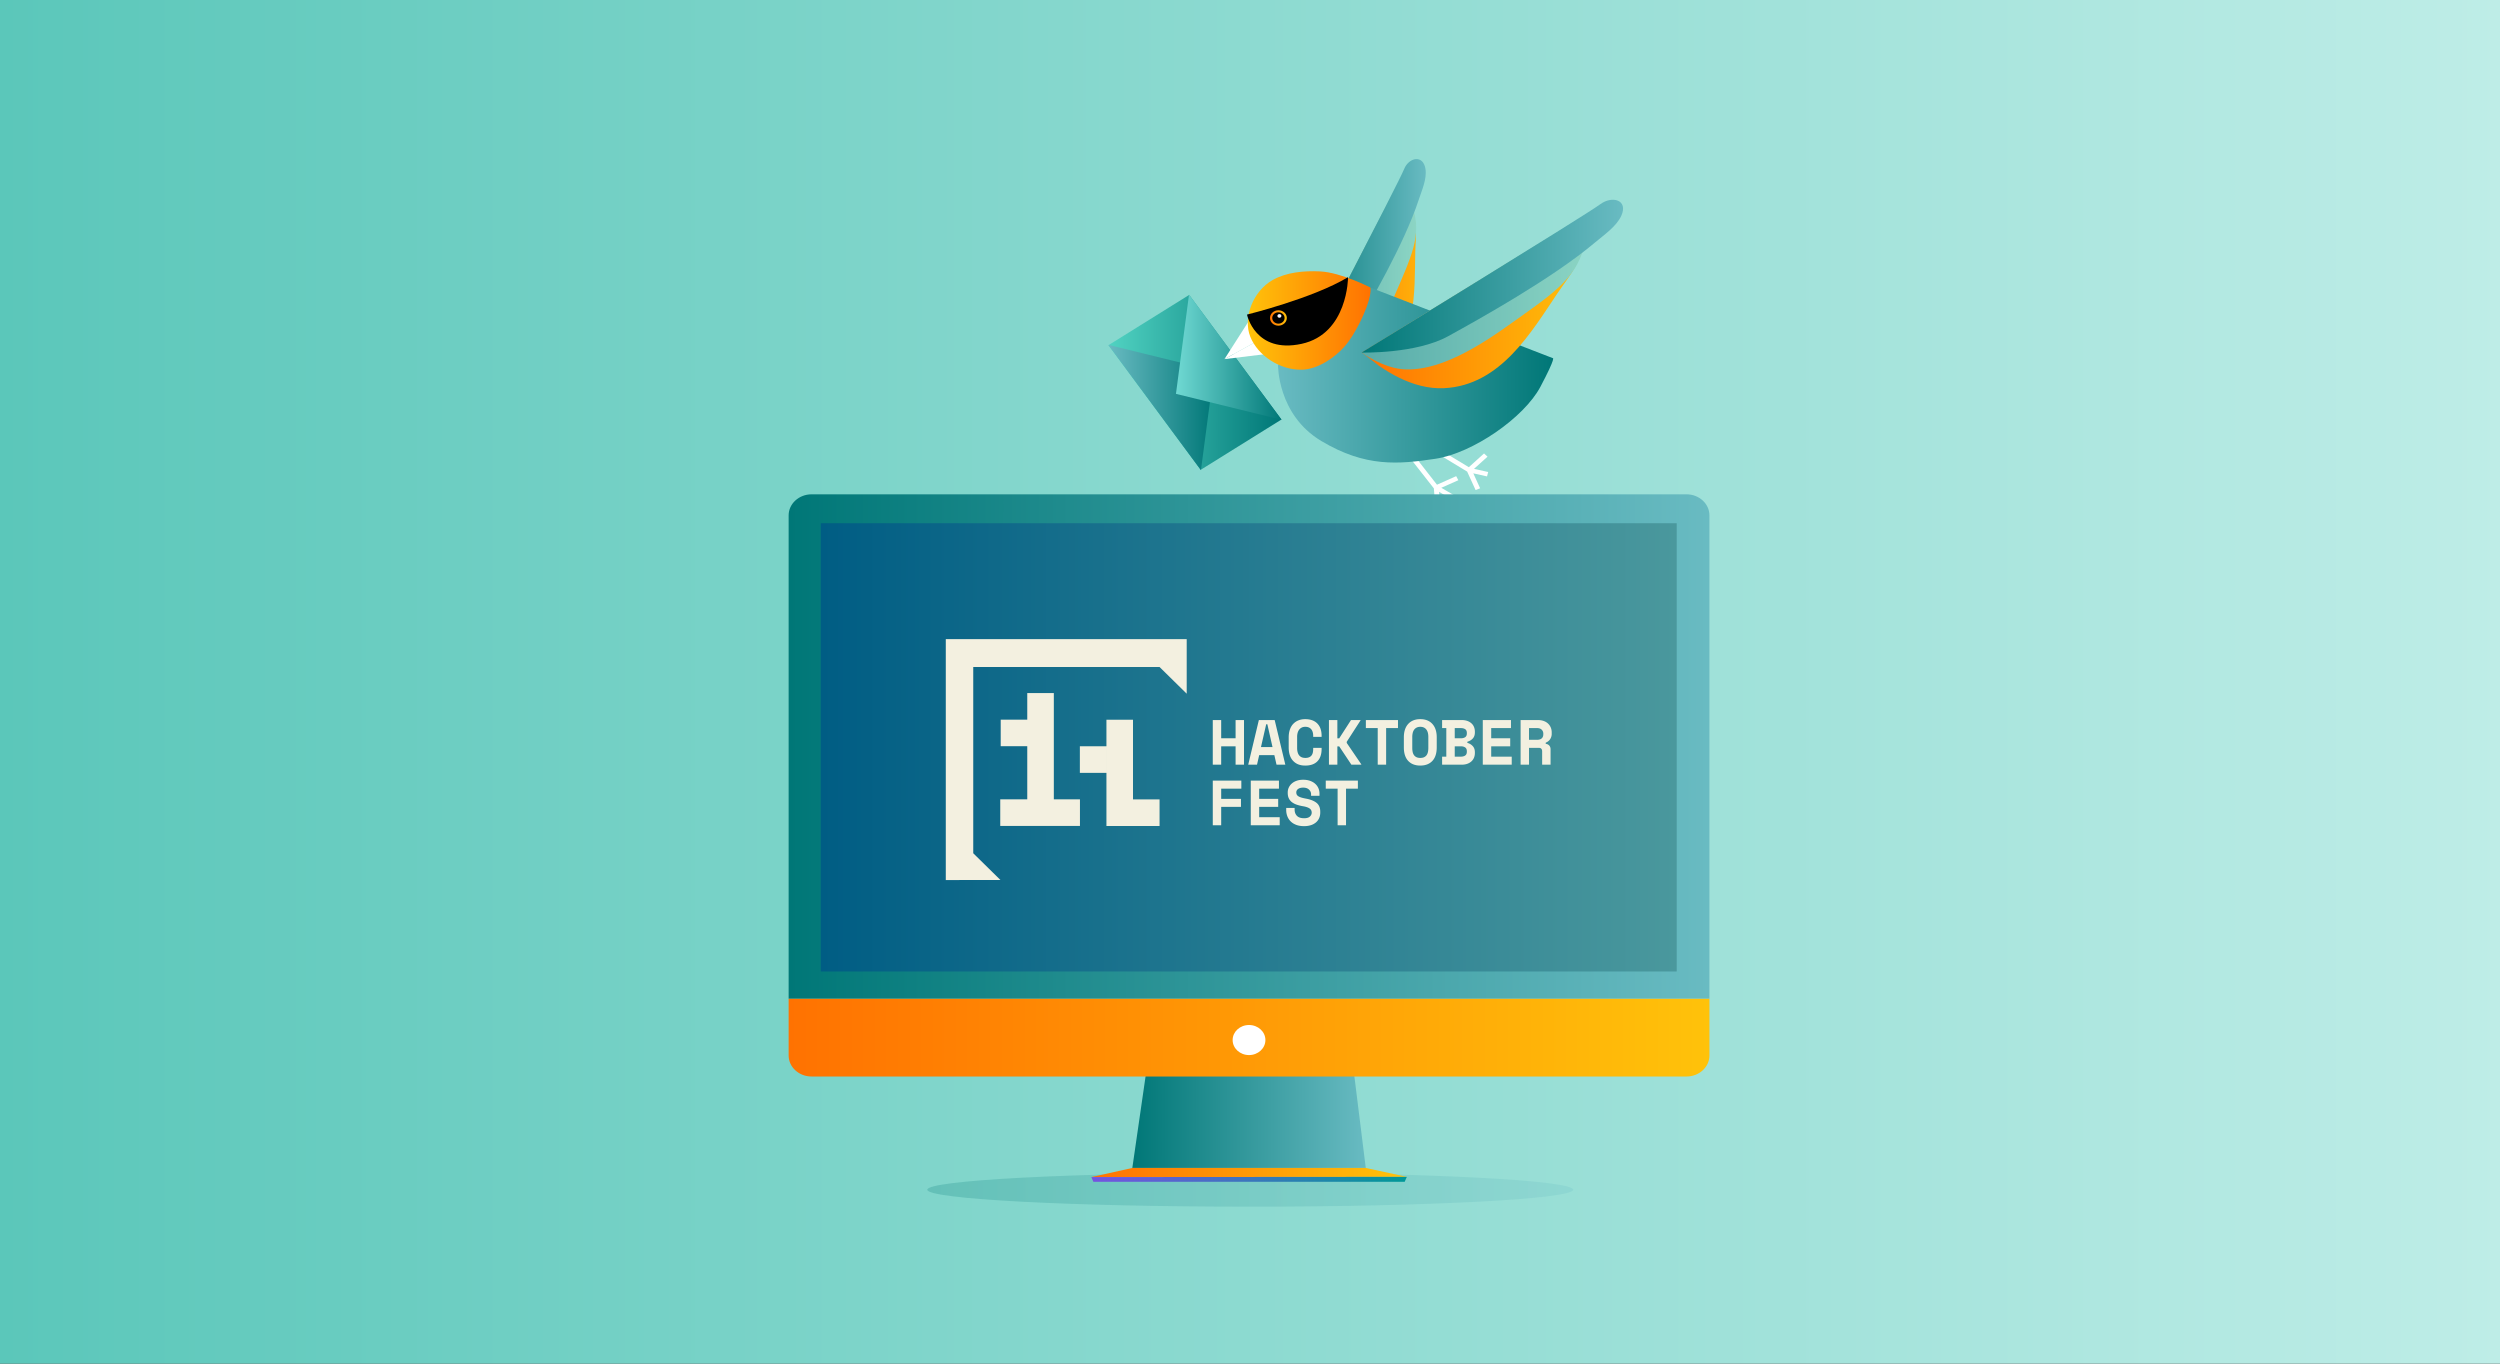 <svg xmlns="http://www.w3.org/2000/svg" fill="none" viewBox="0 0 1100 600"><rect x="0" y="0" width="1100" height="600" fill="#333333" stroke="none"/><path fill="url(#a)" d="M1100 0H0v600h1100V0Z"/><path fill="url(#b)" d="m487.704 151.888 40.579 54.848 35.527-22.129-40.579-54.847-35.527 22.128Z"/><path fill="url(#c)" d="m487.65 151.733 46.52 11.442-5.75 43.674-40.77-55.116Z"/><path fill="url(#d)" d="m563.95 184.727-46.53-11.432 5.75-43.684 40.78 55.116Z"/><path fill="#fff" d="m649.26 215.621-3.709-8.12-11.63-7.047 1.189-1.661 11.181 6.772 6.689-6.047 1.53 1.413-5.939 5.368 6.23 1.385-.51 1.936-6.031-1.349 3 6.579-2 .771ZM631.581 223.668l-.68-8.781-9.9-12.625 1.71-1.23 9.56 12.24 8.45-3.762.95 1.79-7.49 3.33 5.42 3.157-1.16 1.679-5.25-3.056.55 7.12-2.16.138Z"/><path fill="url(#e)" d="M570.921 165.78c.07-.137 7.62 1.147 8.44 1.23 3.08.312 6.18.449 9.27.321 5.96-.248 11.95-1.532 16.97-4.597 18.11-11.084 16.73-34.361 17.12-51.932.08-3.661.48-7.496.16-11.157 0 0-1.75-20.048-7.59-18.947l-44.38 85.073.01.009Z"/><path fill="url(#f)" d="M570.921 165.781s10.72 1.404 18.12-2.377c7.4-3.78 15.3-11.964 23.73-31.416 8.43-19.451 12.83-28.278 8.9-40.426 0 0 0-7.35-5.55-12.845l-45.21 87.064h.01Z"/><path fill="url(#g)" d="M570.921 165.78s18.139-9.221 24.969-20.837c6.36-10.817 22.01-37.646 28.33-56.978 1.35-4.129 3.68-9.221 3-13.598-1.02-6.55-7.369-5.046-9.389 0-2.54 6.34-46.91 91.413-46.91 91.413Z"/><path fill="url(#h)" d="M562.32 160.385s-.41 22.021 19.05 33.655c19.46 11.643 33.94 10.258 50.25 7.817 16.31-2.449 38.94-18.029 46.17-31.691 7.24-13.671 5.4-12.598 5.4-12.598L603 126.528s-7.79 37.711-40.69 33.857h.01Z"/><path fill="#fff" d="m549.38 141.393-10.62 16.625 13.96-7.689-3.34-8.936Z"/><path fill="#fff" d="m552.72 150.329-13.96 7.689 20.83-2.551-6.87-5.138Z"/><path fill="url(#i)" d="M603.011 126.529s-12.851-6.652-22.171-7.111c-6.98-.34-14.769.321-20.939 3.826-8.38 4.753-13.2 16.396-9.75 24.975 3.31 8.221 12.9 14.598 22.52 14.451 7.07-.11 14.53-5.23 18.84-10.111 2.7-3.065 4.74-6.597 6.56-10.157 5.99-11.763 4.93-15.864 4.93-15.864l.01-.009Z"/><path fill="#000" d="M564.711 146.613c3.595 0 6.51-2.674 6.51-5.973s-2.915-5.973-6.51-5.973c-3.596 0-6.51 2.674-6.51 5.973s2.914 5.973 6.51 5.973Z"/><path fill="#fff" d="M565.371 138.888c.596 0 1.08-.444 1.08-.991 0-.547-.484-.991-1.08-.991-.597 0-1.079.444-1.079.991 0 .547.482.991 1.079.991Z"/><path fill="url(#j)" d="M599.11 155.128c.16-.101 6.81 5.248 7.57 5.771 2.85 1.963 5.83 3.78 8.97 5.312 6.05 2.964 12.81 4.928 19.74 4.588 25.02-1.211 38.56-25.012 50.19-42.188 2.42-3.578 5.27-7.166 7.3-10.955 0 0 11.1-20.791 4.62-22.846 0 0-98.36 60.309-98.38 60.318h-.01Z"/><path fill="url(#k)" d="M599.11 155.127s9.72 7.166 19.46 7.414c9.74.248 22.81-3.597 43.6-18.323 20.79-14.717 30.81-21.085 34.69-35.233 0 0 4.71-7.267 2.73-15.699l-100.48 61.841Z"/><path fill="url(#l)" d="M599.11 155.127s23.86.643 38.06-7.184c13.22-7.276 45.88-25.415 64.52-41.151 3.98-3.358 9.55-7.138 11.68-11.845 3.19-7.038-4.06-8.974-9.3-5.056-6.57 4.909-104.95 65.227-104.95 65.227l-.01.009Z"/><path fill="#000" d="M548.679 138.42s29.06-7.148 44.47-16.47c0 0-.01 24.911-20.46 29.343-20.45 4.44-24.01-12.873-24.01-12.873Z"/><path fill="url(#m)" d="M562.499 143.301c2.044 0 3.7-1.519 3.7-3.394 0-1.875-1.656-3.395-3.7-3.395-2.043 0-3.7 1.52-3.7 3.395s1.657 3.394 3.7 3.394Z"/><path fill="#000" d="M562.499 142.402c1.502 0 2.72-1.117 2.72-2.495 0-1.378-1.218-2.496-2.72-2.496-1.502 0-2.72 1.118-2.72 2.496s1.218 2.495 2.72 2.495Z"/><path fill="#F9F7FF" d="M562.939 139.815c.486 0 .88-.362.88-.807 0-.446-.394-.808-.88-.808s-.88.362-.88.808c0 .445.394.807.88.807Z"/><path fill="url(#n)" d="M550.1 530.94c78.48 0 142.1-3.344 142.1-7.47 0-4.126-63.62-7.47-142.1-7.47-78.48 0-142.1 3.344-142.1 7.47 0 4.126 63.62 7.47 142.1 7.47Z" opacity=".22"/><path fill="url(#o)" d="M600.939 513.899h-102.72l5.87-40.555h91.81l5.04 40.555Z"/><path fill="url(#p)" d="M347 439.387v25.039c0 5.083 4.53 9.24 10.08 9.24h385c5.54 0 10.07-4.157 10.07-9.24v-25.039H347Z"/><path fill="url(#q)" d="M752.15 226.75c0-5.083-4.53-9.249-10.07-9.249h-385c-5.54 0-10.08 4.157-10.08 9.249v212.636h405.15V226.75Z"/><path fill="url(#r)" d="M737.75 230.22h-376.6v197.231h376.6V230.22Z"/><path fill="url(#s)" d="M498.22 513.899h102.72l18.07 3.918-138.86.1 18.07-4.018Z"/><path fill="url(#t)" d="M618.059 519.999h-136.97l-.91-2.082 138.83-.101-.95 2.183Z"/><path fill="#fff" d="M556.78 457.618c0 3.651-3.23 6.615-7.21 6.615s-7.21-2.964-7.21-6.615c0-3.652 3.22-6.616 7.21-6.616 3.99 0 7.21 2.964 7.21 6.616Z"/><path fill="#F3F0E0" d="M533.621 316.821h3.701v8.022h6.339v-8.022h3.702v19.637h-3.703v-8.081h-6.34v8.081h-3.701l.002-19.637Zm27.099 15.429h-6.679l-.954 4.208h-3.873l4.683-19.637h6.959l4.684 19.637h-3.873l-.955-4.208h.008Zm-5.892-3.533h5.077l-2.272-10.047h-.505l-2.3 10.047Zm19.498 4.767c.709 0 1.293-.107 1.753-.322.459-.216.815-.506 1.068-.869.252-.367.425-.787.518-1.262a7.66 7.66 0 0 0 .14-1.474v-.505h3.702v.505c0 2.338-.614 4.138-1.84 5.401-1.224 1.263-3.006 1.894-5.345 1.894-2.338 0-4.022-.683-5.331-2.049-1.308-1.366-1.963-3.359-1.963-5.978v-4.375c0-1.252.168-2.379.506-3.382.337-1.002.822-1.844 1.457-2.525a6.349 6.349 0 0 1 2.3-1.57c.895-.367 1.909-.546 3.031-.546 1.121 0 2.189.168 3.086.507a5.962 5.962 0 0 1 2.259 1.458 6.173 6.173 0 0 1 1.376 2.298c.307.896.464 1.91.464 3.031v.507h-3.702v-.507a6.01 6.01 0 0 0-.167-1.403 3.692 3.692 0 0 0-.561-1.262 2.879 2.879 0 0 0-1.068-.912c-.449-.233-1.01-.35-1.683-.351-.617 0-1.149.117-1.597.351a3.281 3.281 0 0 0-1.123.954 4.076 4.076 0 0 0-.658 1.403 6.562 6.562 0 0 0-.21 1.668v4.938c0 .635.064 1.219.194 1.752.129.535.334.997.616 1.387.28.391.649.695 1.106.913.459.214 1.014.322 1.668.323l.004.002Zm14.112 2.974h-3.702v-19.637h3.702v8.051h.815l5.19-8.051h4.18v.167l-6.058 9.398v.507l6.397 9.398v.167h-4.348l-5.357-8.05h-.815v8.051l-.004-.001Zm12.539-19.637h14.139v3.533h-5.217v16.104h-3.702v-16.103h-5.216v-3.534h-.004Zm16.719 7.628c0-2.544.64-4.516 1.92-5.918 1.283-1.403 3.055-2.104 5.315-2.104 2.261 0 4.036.701 5.315 2.104 1.281 1.403 1.921 3.376 1.92 5.919v4.375c0 2.617-.64 4.61-1.92 5.978-1.282 1.364-3.054 2.047-5.315 2.049-2.26 0-4.037-.683-5.315-2.049-1.28-1.366-1.92-3.359-1.92-5.978v-4.376Zm7.239 9.035c.675 0 1.235-.107 1.683-.322.45-.214.815-.518 1.095-.912s.476-.862.588-1.403c.113-.542.169-1.14.168-1.795v-4.824c0-.617-.066-1.197-.195-1.739a4.075 4.075 0 0 0-.615-1.402 3.015 3.015 0 0 0-1.095-.939c-.448-.234-.99-.351-1.629-.351s-1.176.118-1.628.351a3.048 3.048 0 0 0-1.095.939 3.94 3.94 0 0 0-.616 1.404 7.357 7.357 0 0 0-.195 1.737v4.824a8.816 8.816 0 0 0 .167 1.795c.114.543.31 1.01.588 1.403.282.394.647.698 1.096.911.448.216 1.009.325 1.683.325m9.593-.561h1.85v-12.57h-1.85v-3.534h8.611c.934 0 1.762.131 2.482.394a5.393 5.393 0 0 1 1.823 1.066c.496.448.87.986 1.122 1.614.253.626.379 1.304.378 2.033v.335c.001 1.123-.312 2.02-.939 2.693-.628.675-1.418 1.142-2.369 1.402v.507c.954.261 1.744.734 2.369 1.419.627.682.94 1.585.939 2.708v.334c0 .729-.126 1.407-.378 2.035a4.463 4.463 0 0 1-1.122 1.628c-.495.459-1.103.819-1.823 1.08-.72.262-1.548.393-2.482.394h-8.611v-3.538Zm5.556-8.082h2.693c.786 0 1.422-.164 1.908-.49.487-.329.73-.885.729-1.668v-.168c0-.788-.242-1.34-.729-1.668-.486-.327-1.122-.49-1.908-.49h-2.693v4.488-.004Zm0 8.082h2.693c.786 0 1.422-.169 1.908-.507.487-.336.73-.897.729-1.684v-.167c0-.788-.243-1.349-.729-1.683-.486-.337-1.122-.505-1.908-.507h-2.693v4.548Zm12.343-16.104h12.399v3.533h-8.697v4.489h8.362v3.534h-8.362v4.544h9.032v3.533h-12.738v-19.636l.004.003Zm29.819 19.637h-3.701v-5.889c0-.449-.117-.815-.351-1.096-.235-.28-.623-.42-1.165-.42h-4.263v7.407h-3.701v-19.64h7.52c1.009 0 1.897.14 2.665.42.767.281 1.407.669 1.92 1.165a5.005 5.005 0 0 1 1.177 1.725c.271.655.406 1.357.406 2.106v.673c0 .804-.216 1.557-.647 2.259-.432.703-1.096 1.241-1.992 1.614v.507c.654.075 1.174.326 1.559.755.384.43.576.973.577 1.629v6.787l-.004-.002Zm-9.48-10.94h3.534c.896 0 1.583-.21 2.05-.632.468-.42.702-1.014.702-1.781v-.335c0-.654-.234-1.22-.702-1.698-.467-.478-1.151-.717-2.05-.717h-3.534v5.163Zm-139.145 17.953h12.568v3.534h-8.863v4.489h8.696v3.532h-8.696v8.083h-3.7v-19.638h-.005Zm16.72.001h12.397v3.533h-8.697v4.489h8.362v3.534h-8.362v4.544h9.032v3.533h-12.736v-19.637l.004.004Zm26.536 6.004c0-.787-.303-1.47-.911-2.05-.609-.58-1.464-.87-2.568-.869-.936 0-1.675.193-2.216.578a1.808 1.808 0 0 0-.815 1.557c0 .336.065.64.195.912.131.272.359.515.685.729.328.213.758.406 1.29.578.534.167 1.212.325 2.034.474 2.057.374 3.628 1 4.715 1.878 1.085.879 1.628 2.179 1.628 3.9v.335c0 .916-.164 1.747-.491 2.482a5.161 5.161 0 0 1-1.418 1.894 6.434 6.434 0 0 1-2.245 1.208c-.879.281-1.87.421-2.972.421-1.29-.001-2.427-.183-3.409-.545-.982-.366-1.8-.872-2.454-1.516a6.428 6.428 0 0 1-1.49-2.272 7.87 7.87 0 0 1-.505-2.849v-.84h3.7v.674c0 1.175.343 2.119 1.025 2.821.683.7 1.744 1.05 3.183 1.05 1.122.001 1.955-.241 2.498-.727.542-.488.814-1.067.815-1.738 0-.319-.057-.624-.169-.913a1.968 1.968 0 0 0-.588-.786c-.281-.234-.664-.444-1.149-.631-.6-.217-1.22-.377-1.851-.476a18.958 18.958 0 0 1-2.719-.657 7.596 7.596 0 0 1-2.148-1.081 4.683 4.683 0 0 1-1.417-1.682c-.337-.674-.506-1.498-.507-2.471v-.168c0-.803.164-1.545.491-2.228a5.39 5.39 0 0 1 1.376-1.781c.587-.505 1.298-.897 2.131-1.177.831-.28 1.761-.42 2.79-.42 1.16 0 2.189.164 3.086.491.897.327 1.65.77 2.259 1.332a5.58 5.58 0 0 1 1.376 1.937c.308.73.463 1.496.464 2.298v1.01h-3.703v-.675l.004-.007Zm6.453-6.005h14.14v3.534h-5.218v16.104h-3.701v-16.104h-5.217v-3.533l-.004-.001Zm-108.15 8.245h-35.067v11.688h35.067v-11.688Zm23.339-35.043H486.83v46.755h11.689v-46.755Zm-34.833-11.714h-11.689v46.757h11.689v-46.757Zm-11.689 11.69h-11.688v11.688h11.688v-11.688Zm34.833 11.713h-11.688v11.689h11.688v-11.689Z"/><path fill="#F3F0E0" d="M510.207 351.739h-11.688v11.689h11.688v-11.689Zm-70.016 35.457-11.962-11.767v-81.964h81.96l11.961 11.767V281.22h-106v106l24.041-.024Z"/><defs><linearGradient id="a" x1="0" x2="1100" y1="300" y2="300" gradientUnits="userSpaceOnUse"><stop stop-color="#5BC7BA"/><stop offset="1" stop-color="#BEEDE7"/></linearGradient><linearGradient id="b" x1="563.797" x2="487.697" y1="167.559" y2="167.559" gradientUnits="userSpaceOnUse"><stop stop-color="#077"/><stop offset="1" stop-color="#51D3C2"/></linearGradient><linearGradient id="c" x1="534.17" x2="487.65" y1="179.296" y2="179.296" gradientUnits="userSpaceOnUse"><stop stop-color="#077"/><stop offset="1" stop-color="#69BBC2"/></linearGradient><linearGradient id="d" x1="563.95" x2="517.42" y1="157.165" y2="157.165" gradientUnits="userSpaceOnUse"><stop stop-color="#077"/><stop offset="1" stop-color="#70D9D3"/></linearGradient><linearGradient id="e" x1="570.921" x2="623.001" y1="124.024" y2="124.024" gradientUnits="userSpaceOnUse"><stop stop-color="#FF6201"/><stop offset="1" stop-color="#FFAF0A"/></linearGradient><linearGradient id="f" x1="623.131" x2="570.921" y1="122.382" y2="122.382" gradientUnits="userSpaceOnUse"><stop stop-color="#8CD5C4"/><stop offset="1" stop-color="#56ABA9"/></linearGradient><linearGradient id="g" x1="627.34" x2="570.921" y1="117.885" y2="117.885" gradientUnits="userSpaceOnUse"><stop stop-color="#69BBC2"/><stop offset="1" stop-color="#077"/></linearGradient><linearGradient id="h" x1="683.41" x2="562.32" y1="165.028" y2="165.028" gradientUnits="userSpaceOnUse"><stop stop-color="#077"/><stop offset="1" stop-color="#69BBC2"/></linearGradient><linearGradient id="i" x1="603.081" x2="549.031" y1="140.998" y2="140.998" gradientUnits="userSpaceOnUse"><stop stop-color="#FF7201"/><stop offset="1" stop-color="#FFC20A"/></linearGradient><linearGradient id="j" x1="599.11" x2="699.53" y1="132.823" y2="132.823" gradientUnits="userSpaceOnUse"><stop stop-color="#FF7201"/><stop offset="1" stop-color="#FFC20A"/></linearGradient><linearGradient id="k" x1="700.08" x2="599.11" y1="127.923" y2="127.923" gradientUnits="userSpaceOnUse"><stop stop-color="#8CD5C4"/><stop offset="1" stop-color="#56ABA9"/></linearGradient><linearGradient id="l" x1="714.15" x2="599.11" y1="121.518" y2="121.518" gradientUnits="userSpaceOnUse"><stop stop-color="#69BBC2"/><stop offset="1" stop-color="#077"/></linearGradient><linearGradient id="m" x1="558.799" x2="566.199" y1="139.907" y2="139.907" gradientUnits="userSpaceOnUse"><stop stop-color="#FF7201"/><stop offset="1" stop-color="#FFC20A"/></linearGradient><linearGradient id="n" x1="408" x2="692.2" y1="523.47" y2="523.47" gradientUnits="userSpaceOnUse"><stop stop-color="#077"/><stop offset="1" stop-color="#69BCC3"/></linearGradient><linearGradient id="o" x1="498.219" x2="600.939" y1="493.621" y2="493.621" gradientUnits="userSpaceOnUse"><stop stop-color="#077"/><stop offset="1" stop-color="#69BBC2"/></linearGradient><linearGradient id="p" x1="347" x2="752.15" y1="456.526" y2="456.526" gradientUnits="userSpaceOnUse"><stop stop-color="#FF7201"/><stop offset="1" stop-color="#FFC20A"/></linearGradient><linearGradient id="q" x1="347" x2="752.15" y1="328.439" y2="328.439" gradientUnits="userSpaceOnUse"><stop stop-color="#077"/><stop offset="1" stop-color="#69BBC2"/></linearGradient><linearGradient id="r" x1="361.15" x2="737.75" y1="328.835" y2="328.835" gradientUnits="userSpaceOnUse"><stop stop-color="#005D84"/><stop offset="1" stop-color="#4A989D"/></linearGradient><linearGradient id="s" x1="480.15" x2="619.01" y1="515.908" y2="515.908" gradientUnits="userSpaceOnUse"><stop stop-color="#FF7201"/><stop offset="1" stop-color="#FFC20A"/></linearGradient><linearGradient id="t" x1="480.179" x2="619.009" y1="518.908" y2="518.908" gradientUnits="userSpaceOnUse"><stop stop-color="#7652E1"/><stop offset="1" stop-color="#009897"/></linearGradient></defs></svg>
